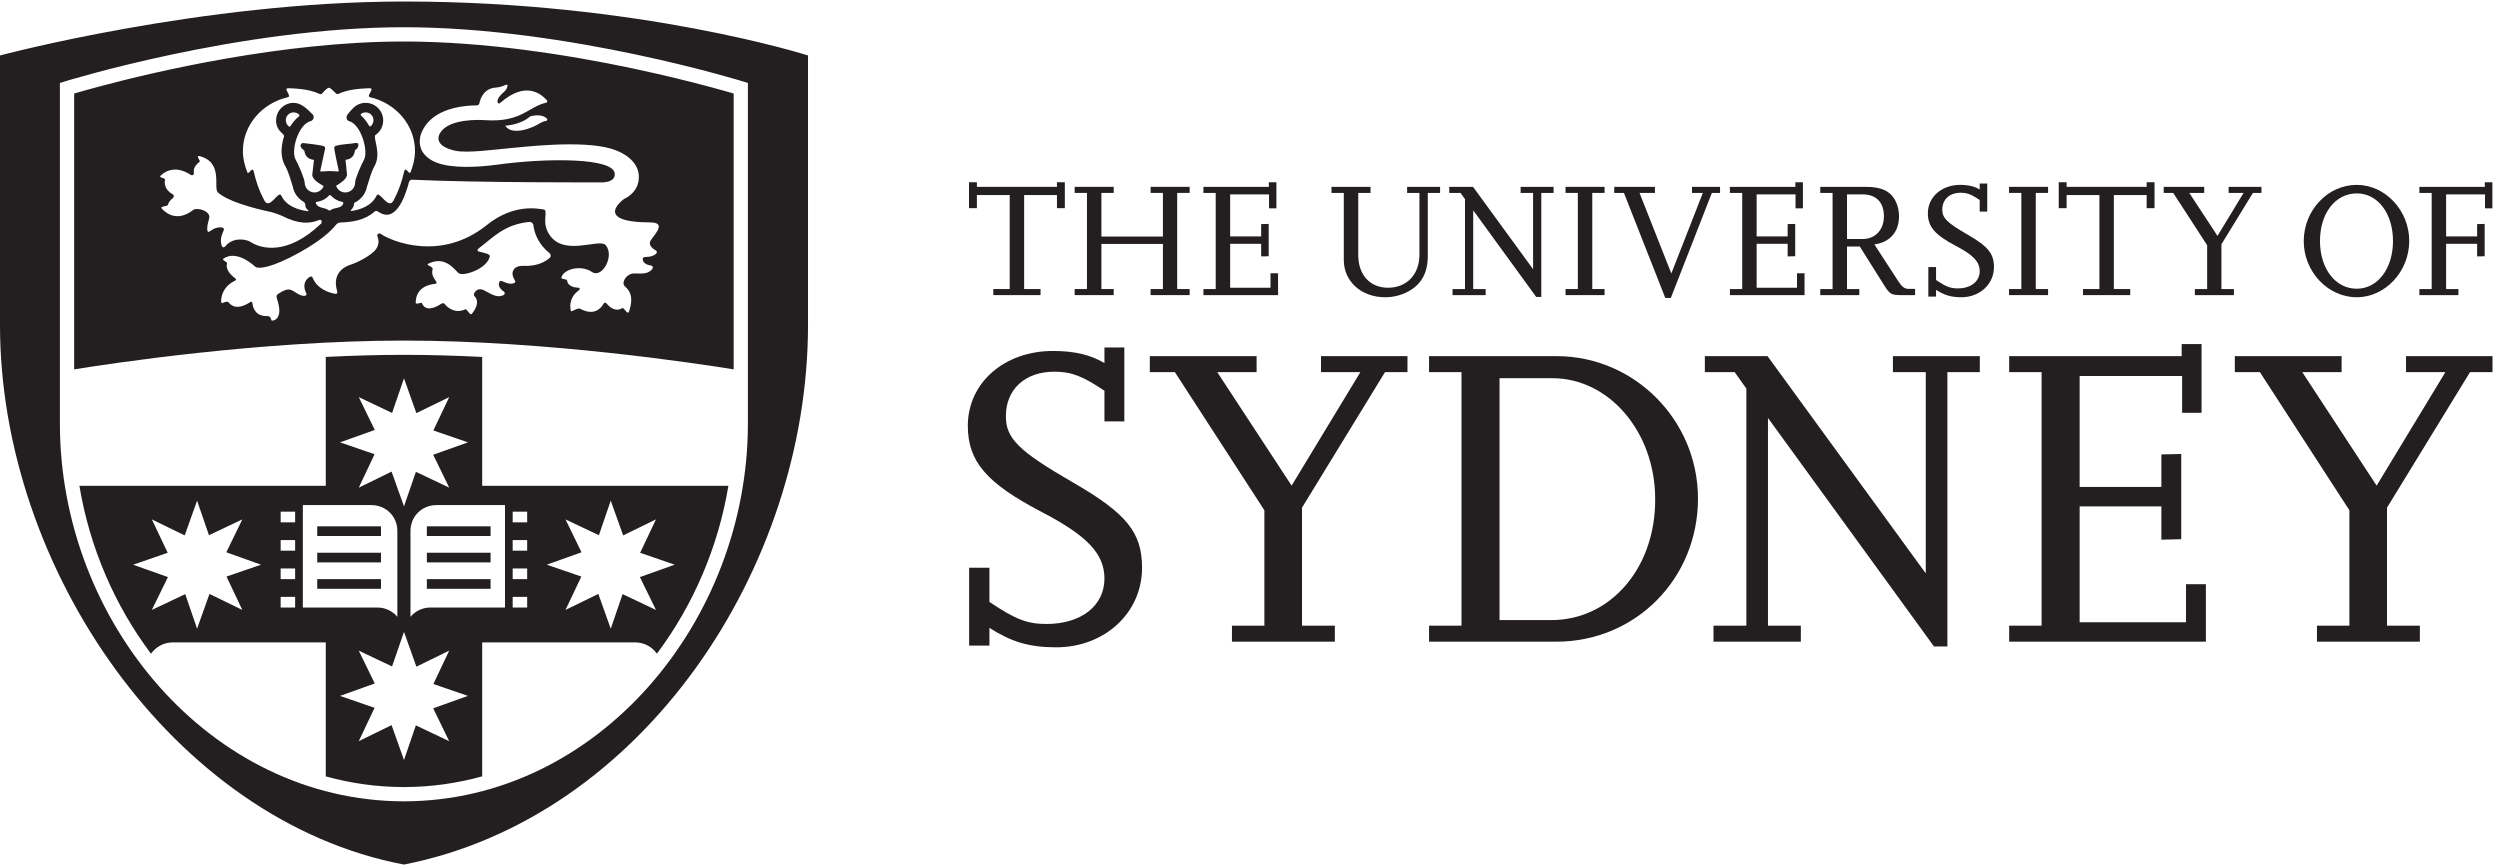 <?xml version="1.0" encoding="UTF-8" standalone="no"?>
<!DOCTYPE svg PUBLIC "-//W3C//DTD SVG 1.1//EN" "http://www.w3.org/Graphics/SVG/1.1/DTD/svg11.dtd">
<svg width="100%" height="100%" viewBox="0 0 1217 421" version="1.1" xmlns="http://www.w3.org/2000/svg" xmlns:xlink="http://www.w3.org/1999/xlink" xml:space="preserve" xmlns:serif="http://www.serif.com/" style="fill-rule:evenodd;clip-rule:evenodd;stroke-linejoin:round;stroke-miterlimit:2;">
    <g transform="matrix(4.167,0,0,4.167,0,0)">
        <path d="M121.56,34.476L116.04,34.476L116.04,33.767L117.956,33.767L117.956,22.786L114.123,22.786L114.123,24.319L113.203,24.319L113.203,21.291L114.123,21.291L114.123,21.827L123.476,21.827L123.476,21.291L124.396,21.291L124.396,24.319L123.476,24.319L123.476,22.786L119.643,22.786L119.643,33.767L121.56,33.767L121.56,34.476Z" style="fill:rgb(35,31,32);fill-rule:nonzero;"/>
        <path d="M138.979,34.476L134.418,34.476L134.418,33.767L135.855,33.767L135.855,28.497L128.669,28.497L128.669,33.767L130.106,33.767L130.106,34.476L125.545,34.476L125.545,33.767L126.982,33.767L126.982,22.536L125.545,22.536L125.545,21.827L130.106,21.827L130.106,22.536L128.669,22.536L128.669,27.634L135.855,27.634L135.855,22.536L134.418,22.536L134.418,21.827L138.979,21.827L138.979,22.536L137.522,22.536L137.522,33.767L138.979,33.767L138.979,34.476Z" style="fill:rgb(35,31,32);fill-rule:nonzero;"/>
        <path d="M149.305,34.476L140.585,34.476L140.585,33.767L142.022,33.767L142.022,22.536L140.585,22.536L140.585,21.827L148.231,21.827L148.231,21.291L149.113,21.291L149.113,24.338L148.251,24.338L148.251,22.709L143.709,22.709L143.709,27.615L147.331,27.615L147.331,26.178L148.213,26.159L148.213,29.934L147.331,29.953L147.331,28.478L143.709,28.478L143.709,33.614L148.423,33.614L148.423,31.927L149.305,31.927L149.305,34.476Z" style="fill:rgb(35,31,32);fill-rule:nonzero;"/>
        <path d="M168.236,22.536L166.799,22.536L166.799,29.839C166.799,31.889 166.07,33.212 164.479,34.074C163.675,34.495 162.755,34.725 161.815,34.725C159.037,34.725 156.986,32.885 156.986,30.375L156.986,22.536L155.549,22.536L155.549,21.827L160.11,21.827L160.11,22.536L158.673,22.536L158.673,29.781C158.673,32.1 160.033,33.614 162.161,33.614C164.346,33.614 165.821,32.061 165.821,29.761L165.821,22.536L164.384,22.536L164.384,21.827L168.236,21.827L168.236,22.536Z" style="fill:rgb(35,31,32);fill-rule:nonzero;"/>
        <path d="M180.057,34.687L179.462,34.687L172.103,24.568L172.103,33.767L173.56,33.767L173.56,34.476L169.688,34.476L169.688,33.767L171.145,33.767L171.145,23.265L170.627,22.536L169.305,22.536L169.305,21.827L172.084,21.827L179.099,31.448L179.099,22.536L177.642,22.536L177.642,21.827L181.494,21.827L181.494,22.536L180.057,22.536L180.057,34.687Z" style="fill:rgb(35,31,32);fill-rule:nonzero;"/>
        <path d="M187.451,34.476L182.89,34.476L182.89,33.767L184.327,33.767L184.327,22.536L182.89,22.536L182.89,21.827L187.451,21.827L187.451,22.536L186.014,22.536L186.014,33.767L187.451,33.767L187.451,34.476Z" style="fill:rgb(35,31,32);fill-rule:nonzero;"/>
        <path d="M195.193,34.802L194.541,34.802L189.712,22.536L188.581,22.536L188.581,21.827L193.334,21.827L193.334,22.536L191.532,22.536L195.251,31.946L198.931,22.536L197.665,22.536L197.665,21.827L200.942,21.827L200.942,22.536L199.984,22.536L195.193,34.802Z" style="fill:rgb(35,31,32);fill-rule:nonzero;"/>
        <path d="M210.812,34.476L202.092,34.476L202.092,33.767L203.529,33.767L203.529,22.536L202.092,22.536L202.092,21.827L209.738,21.827L209.738,21.291L210.62,21.291L210.62,24.338L209.758,24.338L209.758,22.709L205.216,22.709L205.216,27.615L208.838,27.615L208.838,26.178L209.72,26.159L209.72,29.934L208.838,29.953L208.838,28.478L205.216,28.478L205.216,33.614L209.931,33.614L209.931,31.927L210.812,31.927L210.812,34.476Z" style="fill:rgb(35,31,32);fill-rule:nonzero;"/>
        <path d="M215.772,27.922L217.612,27.922C219.068,27.922 220.084,26.848 220.084,25.277C220.084,23.629 219.184,22.709 217.573,22.709L215.772,22.709L215.772,27.922ZM223.726,34.476L222.097,34.476C220.966,34.476 220.755,34.361 220.123,33.345L217.267,28.803L215.772,28.803L215.772,33.767L217.21,33.767L217.21,34.476L212.648,34.476L212.648,33.767L214.086,33.767L214.086,22.536L212.648,22.536L212.648,21.827L217.977,21.827C219.835,21.827 220.89,22.345 221.464,23.533C221.714,24.05 221.848,24.626 221.848,25.239C221.848,27.098 220.813,28.286 218.973,28.554L221.732,32.809C222.192,33.518 222.499,33.748 222.979,33.748L223.726,33.748L223.726,34.476Z" style="fill:rgb(35,31,32);fill-rule:nonzero;"/>
        <path d="M226.176,34.649L225.274,34.649L225.274,31.199L226.176,31.199L226.176,32.713C227.345,33.499 227.862,33.691 228.705,33.691C230.238,33.691 231.273,32.885 231.273,31.678C231.273,30.586 230.526,29.781 228.456,28.708C226.041,27.443 225.218,26.485 225.218,24.913C225.218,23.015 226.827,21.597 228.993,21.597C229.951,21.597 230.66,21.77 231.273,22.134L231.273,21.444L232.155,21.444L232.155,24.721L231.273,24.721L231.273,23.361C230.296,22.709 229.817,22.517 229.05,22.517C227.747,22.517 226.903,23.303 226.903,24.491C226.903,25.468 227.46,26.025 229.855,27.405C232.251,28.784 232.94,29.628 232.94,31.199C232.94,33.192 231.293,34.725 229.127,34.725C227.92,34.725 227.134,34.476 226.176,33.863L226.176,34.649Z" style="fill:rgb(35,31,32);fill-rule:nonzero;"/>
        <path d="M239.263,34.476L234.701,34.476L234.701,33.767L236.139,33.767L236.139,22.536L234.701,22.536L234.701,21.827L239.263,21.827L239.263,22.536L237.825,22.536L237.825,33.767L239.263,33.767L239.263,34.476Z" style="fill:rgb(35,31,32);fill-rule:nonzero;"/>
        <path d="M248.862,34.476L243.343,34.476L243.343,33.767L245.259,33.767L245.259,22.786L241.426,22.786L241.426,24.319L240.506,24.319L240.506,21.291L241.426,21.291L241.426,21.827L250.778,21.827L250.778,21.291L251.698,21.291L251.698,24.319L250.778,24.319L250.778,22.786L246.945,22.786L246.945,33.767L248.862,33.767L248.862,34.476Z" style="fill:rgb(35,31,32);fill-rule:nonzero;"/>
        <path d="M260.97,34.476L256.409,34.476L256.409,33.767L257.846,33.767L257.846,28.65L253.879,22.536L252.768,22.536L252.768,21.827L257.501,21.827L257.501,22.536L255.757,22.536L259.053,27.558L262.101,22.536L260.355,22.536L260.355,21.827L264.19,21.827L264.19,22.536L263.193,22.536L259.514,28.535L259.514,33.767L260.97,33.767L260.97,34.476Z" style="fill:rgb(35,31,32);fill-rule:nonzero;"/>
        <path d="M271.027,28.152C271.027,31.391 272.829,33.729 275.32,33.729C277.773,33.729 279.556,31.372 279.556,28.152C279.556,24.932 277.773,22.594 275.34,22.594C272.829,22.594 271.027,24.894 271.027,28.152ZM269.13,28.171C269.13,24.568 271.929,21.597 275.32,21.597C278.655,21.597 281.453,24.587 281.453,28.152C281.453,31.717 278.655,34.725 275.32,34.725C271.947,34.725 269.13,31.736 269.13,28.171Z" style="fill:rgb(35,31,32);fill-rule:nonzero;"/>
        <path d="M287.199,34.476L282.638,34.476L282.638,33.767L284.075,33.767L284.075,22.536L282.638,22.536L282.638,21.827L290.284,21.827L290.284,21.291L291.166,21.291L291.166,24.338L290.304,24.338L290.304,22.709L285.762,22.709L285.762,27.615L289.384,27.615L289.384,26.178L290.266,26.159L290.266,29.934L289.384,29.953L289.384,28.478L285.762,28.478L285.762,33.767L287.199,33.767L287.199,34.476Z" style="fill:rgb(35,31,32);fill-rule:nonzero;"/>
        <path d="M115.589,75.419L113.216,75.419L113.216,66.327L115.589,66.327L115.589,70.318C118.67,72.389 120.034,72.894 122.256,72.894C126.297,72.894 129.024,70.773 129.024,67.591C129.024,64.712 127.054,62.591 121.6,59.762C115.235,56.429 113.063,53.9 113.063,49.738C113.063,44.737 117.307,41 123.014,41C125.539,41 127.407,41.454 129.024,42.414L129.024,40.595L131.348,40.595L131.348,49.232L129.024,49.232L129.024,45.646C126.448,43.929 125.186,43.424 123.165,43.424C119.73,43.424 117.509,45.495 117.509,48.626C117.509,51.204 118.973,52.679 125.286,56.327C131.6,59.964 133.418,62.187 133.418,66.327C133.418,71.581 129.074,75.621 123.367,75.621C120.186,75.621 118.114,74.964 115.589,73.349L115.589,75.419Z" style="fill:rgb(35,31,32);fill-rule:nonzero;"/>
        <path d="M155.94,74.964L143.92,74.964L143.92,73.096L147.708,73.096L147.708,59.611L137.253,43.474L134.324,43.474L134.324,41.606L146.799,41.606L146.799,43.474L142.203,43.474L150.89,56.732L158.921,43.474L154.324,43.474L154.324,41.606L164.426,41.606L164.426,43.474L161.8,43.474L152.103,59.308L152.103,73.096L155.94,73.096L155.94,74.964Z" style="fill:rgb(35,31,32);fill-rule:nonzero;"/>
        <path d="M175.18,72.439L181.241,72.439C188.16,72.439 193.413,66.327 193.362,58.298C193.362,50.495 188.009,44.182 181.342,44.182L175.18,44.182L175.18,72.439ZM166.947,74.964L166.947,73.096L170.735,73.096L170.735,43.474L166.947,43.474L166.947,41.606L181.847,41.606C190.938,41.606 198.362,49.081 198.362,58.247C198.362,67.591 191.09,74.964 181.796,74.964L166.947,74.964Z" style="fill:rgb(35,31,32);fill-rule:nonzero;"/>
        <path d="M227.499,75.521L225.934,75.521L206.539,48.828L206.539,73.096L210.378,73.096L210.378,74.964L200.175,74.964L200.175,73.096L204.014,73.096L204.014,45.394L202.65,43.474L199.165,43.474L199.165,41.606L206.488,41.606L224.974,66.985L224.974,43.474L221.136,43.474L221.136,41.606L231.287,41.606L231.287,43.474L227.499,43.474L227.499,75.521Z" style="fill:rgb(35,31,32);fill-rule:nonzero;"/>
        <path d="M257.698,74.964L234.718,74.964L234.718,73.096L238.506,73.096L238.506,43.474L234.718,43.474L234.718,41.606L254.87,41.606L254.87,40.192L257.193,40.192L257.193,48.222L254.921,48.222L254.921,43.929L242.95,43.929L242.95,56.883L252.496,56.883L252.496,53.086L254.819,53.035L254.819,62.994L252.496,63.045L252.496,59.155L242.95,59.155L242.95,72.692L255.375,72.692L255.375,68.247L257.698,68.247L257.698,74.964Z" style="fill:rgb(35,31,32);fill-rule:nonzero;"/>
        <path d="M282.694,74.964L270.674,74.964L270.674,73.096L274.462,73.096L274.462,59.611L264.007,43.474L261.078,43.474L261.078,41.606L273.553,41.606L273.553,43.474L268.957,43.474L277.644,56.732L285.675,43.474L281.078,43.474L281.078,41.606L291.18,41.606L291.18,43.474L288.554,43.474L278.856,59.308L278.856,73.096L282.694,73.096L282.694,74.964Z" style="fill:rgb(35,31,32);fill-rule:nonzero;"/>
        <path d="M87.372,49.482C87.369,72.599 69.82,93.587 47.193,93.613L47.179,93.613C24.549,93.587 7,72.599 6.997,49.482L6.997,9.689L7.586,9.51C7.625,9.5 27.979,3.187 47.185,3.181C66.395,3.187 86.785,9.51 86.785,9.51L87.372,9.689L87.372,49.482ZM47.195,0.177C23.548,0.177 0,6.48 0,6.48L0,37.984C0,66.378 20.309,95.9 47.185,101C75.056,95.544 94.394,66.378 94.394,37.984L94.394,6.48C94.394,6.48 74.668,0.177 47.195,0.177ZM63.781,14.127C63.57,14.164 63.27,14.256 62.942,14.472C62.315,14.894 59.803,15.939 59.018,14.681C59.018,14.681 60.777,14.621 61.925,13.605C61.925,13.605 63.157,13.185 63.877,13.838C63.96,13.914 63.972,14.093 63.781,14.127ZM76.532,29.207C76.79,29.342 76.797,29.508 76.606,29.675C76.407,29.849 76.107,30.009 75.383,30.025C75.067,30.029 75.072,30.228 75.096,30.363C75.142,30.695 75.513,30.951 76.029,31.011C76.307,31.084 76.356,31.269 76.107,31.531C75.678,31.978 75.104,31.978 74.134,31.943C73.22,31.91 72.49,33.021 73.027,33.484C73.39,33.797 74.127,34.486 73.492,36.361C73.29,36.927 72.945,35.842 72.653,36.011C71.895,36.463 71.234,35.894 70.89,35.486C70.742,35.312 70.61,35.306 70.51,35.486C70.207,36.015 69.407,36.949 67.796,36.078C67.448,35.892 66.728,36.533 66.686,36.314C66.424,35.06 67.066,34.318 67.613,33.927C67.668,33.884 67.878,33.599 67.522,33.609C66.978,33.58 66.315,33.404 66.24,32.738C66.228,32.595 65.545,32.631 65.58,32.439C65.742,31.517 67.768,30.849 69.162,31.775C70.343,32.556 71.826,29.892 70.761,28.642C69.989,27.744 65.48,30.259 63.947,26.992C63.332,25.677 64.103,24.554 63.477,24.465C62.849,24.375 60.013,23.761 56.866,26.293C51.547,30.572 45.781,28.24 44.425,27.287C44.212,27.22 44.005,27.39 44.095,27.605C44.314,28.156 44.22,28.67 43.955,29.062C43.401,29.9 41.489,30.756 41.151,30.855C38.912,31.513 39.148,33.226 39.382,33.99C39.453,34.222 39.367,34.361 39.125,34.318C38.44,34.191 37.057,33.771 36.515,32.425C36.454,32.269 36.298,32.263 36.113,32.396C35.28,32.99 35.575,33.853 35.772,34.236C35.848,34.388 35.805,34.533 35.608,34.554C34.845,34.646 34.297,33.756 33.64,33.82C33.21,33.861 32.707,34.191 32.434,34.383C32.301,34.467 32.282,34.683 32.364,34.929C33.199,37.41 31.825,37.494 31.743,37.449C31.646,37.396 31.701,36.982 31.301,36.92C29.955,36.994 29.57,36.115 29.496,35.465C29.469,35.254 29.387,35.181 29.245,35.279C28.731,35.634 27.475,36.334 26.687,35.304C26.574,35.158 26.198,35.312 25.993,35.4C25.829,35.468 25.825,35.201 25.829,35.117C25.924,33.701 26.882,33.064 27.409,32.818C27.604,32.726 27.626,32.625 27.469,32.509C27.044,32.193 26.293,31.509 26.531,30.767C26.574,30.627 25.903,30.361 26.071,30.24C27.62,29.117 29.606,30.98 29.859,31.181C30.125,31.394 31.533,31.439 35.122,29.42C37.404,28.136 38.598,27.076 39.248,26.269C39.328,26.175 39.494,26.004 39.726,25.996C41.173,25.947 42.603,25.732 43.721,24.748C43.904,24.556 44.095,24.67 44.173,24.724C46.225,26.154 47.285,22.99 47.708,21.545C47.763,21.252 47.825,21.009 48.137,20.994C55.698,21.357 70.027,21.306 70.027,21.306C70.027,21.306 71.917,21.457 71.818,20.281C71.668,18.398 63.852,18.439 58.019,19.244C55.9,19.535 52.823,19.703 51.004,18.998C50.25,18.705 49.639,18.238 49.3,17.634C48.937,16.867 49.032,16.408 49.101,15.922C49.19,15.57 49.362,15.197 49.608,14.802C51.102,12.49 54.563,12.314 55.636,12.314C55.842,12.314 55.971,12.226 55.999,12.076C56.107,11.541 56.511,10.308 57.96,10.228C58.368,10.203 58.783,10.049 59.041,9.929C59.212,9.851 59.322,9.898 59.291,10.049C59.25,10.234 59.161,10.484 58.947,10.67C57.93,11.543 58.079,11.945 58.202,12.06C58.272,12.115 58.363,12.088 58.441,12.015C61.522,9.328 63.317,11.107 63.865,11.689C63.957,11.791 63.981,11.955 63.803,11.998C61.709,12.467 60.901,14.336 56.627,14.035C56.107,14.002 52.607,13.826 51.496,15.412C50.856,16.334 51.301,17.193 53.191,17.611C54.626,17.925 57.972,17.439 59.549,17.31C61.092,17.183 67.826,16.342 71.355,17.359C72.845,17.785 75.009,18.982 74.579,21.242C74.297,22.668 72.927,23.228 72.927,23.228C72.927,23.228 69.053,25.957 76,25.986C78.155,25.996 76.033,27.771 75.923,28.293C75.846,28.67 76.195,29.009 76.532,29.207ZM64.221,30.129C63.681,30.601 62.716,31.117 61.189,31.062C60.543,31.035 60.231,31.22 60.069,31.412C59.973,31.543 59.914,31.705 59.903,31.738C59.814,32.056 59.932,32.396 60.102,32.664C60.266,32.898 60.204,33.049 59.95,33.109C59.698,33.175 59.366,33.181 58.71,32.865C58.42,32.726 58.339,32.904 58.301,33.039C58.191,33.357 58.401,33.752 58.83,34.037C59.051,34.23 59.01,34.418 58.667,34.539C58.089,34.74 57.571,34.476 56.724,34.006C56.227,33.728 55.842,33.683 55.507,34.08C55.316,34.299 55.335,34.504 55.445,34.617C55.774,34.943 55.971,35.597 55.151,36.631C54.879,36.972 54.585,36.027 54.336,36.14C53.212,36.666 52.292,35.978 51.942,35.506C51.866,35.41 51.71,35.379 51.516,35.504C50.954,35.881 49.752,36.502 49.288,35.418C49.216,35.259 48.555,35.664 48.563,35.353C48.587,33.558 50.144,33.222 50.81,33.164C51.012,33.142 51.053,33.045 50.946,32.881C50.681,32.492 50.361,32.029 50.536,31.49C50.659,31.093 49.639,31.002 50.057,30.797C52.111,29.771 53.26,31.732 53.616,31.943C54.211,32.285 56.892,31.414 57.219,29.961C57.289,29.675 56.594,29.549 55.904,29.377C55.779,29.347 55.709,29.187 55.937,29.006C57.564,27.795 58.867,26.224 61.808,25.931C62.164,25.894 62.307,26.189 62.318,26.334C62.375,26.791 62.495,27.238 62.69,27.654C63.115,28.556 63.626,29.117 64.144,29.527C64.393,29.726 64.363,30.006 64.221,30.129ZM25.804,26.556C25.181,26.556 24.922,26.758 24.463,27.05C24.177,27.252 24.089,26.689 24.43,25.537C24.703,24.633 22.932,24.146 22.511,24.568C21.916,25.033 20.39,25.943 18.904,24.375C18.606,24.06 19.581,24.166 19.639,23.89C19.725,23.486 20.096,23.242 20.25,23.08C20.335,22.957 20.335,22.769 20.184,22.697C19.725,22.451 19.099,21.922 19.274,20.945C19.296,20.806 18.498,20.759 18.764,20.515C20.16,19.22 21.686,20.027 22.298,20.443C22.405,20.482 22.622,20.502 22.642,20.295C22.688,19.877 22.472,19.597 23.311,18.9C23.472,18.765 22.825,18.201 23.277,18.228C26.172,18.955 24.861,21.959 25.462,22.488C26.566,23.474 29.237,24.252 31.749,24.791C31.966,24.838 32.746,25.115 32.91,25.201C34.939,26.238 36.181,26.136 37.279,25.705C37.63,25.57 37.627,26.013 37.506,26.125C33.478,29.972 30.413,28.996 29.329,28.299C28.575,27.814 27.032,27.799 26.32,28.789C26.198,28.908 25.981,28.984 25.891,28.668C25.679,27.927 25.911,27.445 26.129,26.912C26.266,26.634 25.924,26.556 25.804,26.556ZM33.92,14.75C33.901,14.781 33.807,14.814 33.729,14.761C33.524,14.59 33.39,14.334 33.39,14.043C33.39,13.537 33.797,13.129 34.303,13.129C34.548,13.129 34.771,13.226 34.939,13.383C35.007,13.433 34.968,13.552 34.931,13.586C34.537,13.904 34.193,14.308 33.92,14.75ZM40.088,23.812C39.87,24.392 39.053,24.199 38.618,24.556C38.571,24.599 38.44,24.599 38.403,24.568C37.97,24.199 37.159,24.381 36.897,23.75C36.877,23.701 36.877,23.597 36.995,23.58C37.568,23.515 38.079,23.236 38.45,22.828C38.481,22.789 38.579,22.754 38.661,22.849C38.996,23.222 39.468,23.496 39.991,23.58C40.053,23.59 40.147,23.642 40.088,23.812ZM42.162,13.482C42.129,13.453 42.137,13.334 42.178,13.308C42.326,13.193 42.511,13.129 42.716,13.129C43.221,13.129 43.631,13.537 43.631,14.043C43.631,14.33 43.498,14.584 43.295,14.752C43.241,14.802 43.139,14.744 43.12,14.697C42.858,14.226 42.539,13.806 42.162,13.482ZM33.605,11.363C34.186,11.228 32.931,10.263 33.751,10.308C34.287,10.338 36.044,10.343 37.377,10.994C37.63,11.101 37.787,10.619 38.292,10.295C38.333,10.269 38.454,10.222 38.543,10.293C39.068,10.617 39.253,11.088 39.507,10.978C40.83,10.343 42.574,10.343 43.1,10.308C43.951,10.256 42.668,11.228 43.249,11.363C46.252,12.06 48.481,14.609 48.481,17.646C48.481,18.525 48.266,19.345 47.967,20.111C47.803,20.521 47.375,19.349 47.216,20.033C46.922,21.271 46.621,22.201 45.968,23.433C45.344,24.592 44.314,22.164 43.994,22.851C43.413,24.074 42.053,24.496 41.103,24.642C40.994,24.654 40.892,24.64 41.023,24.515C41.072,24.468 41.302,24.256 41.364,23.822C41.372,23.775 41.345,23.707 41.446,23.662C42.162,23.32 42.702,22.654 42.862,21.849C43.09,21.103 43.393,20.041 43.76,19.383C44.573,17.933 43.584,16.177 43.838,15.787C44.396,15.424 44.766,14.791 44.766,14.07C44.766,12.935 43.842,12.015 42.716,12.015C42.102,12.015 41.553,12.285 41.185,12.709L41.126,12.763C40.939,12.963 40.755,13.168 40.594,13.384C40.408,13.625 40.449,14.056 40.771,14.144C42.17,14.509 43.085,17.662 42.511,18.685C42.258,19.14 41.485,20.838 41.485,21.332C41.485,21.968 40.974,22.482 40.34,22.482C39.855,22.482 39.445,22.181 39.273,21.734C39.273,21.734 39.293,21.697 39.296,21.685C39.685,21.443 40.537,20.931 40.537,20.398L40.367,18.672C41.064,18.588 41.386,18.209 41.472,17.549C41.534,17.506 41.596,17.459 41.651,17.412C41.883,17.199 42.039,16.623 41.54,16.705C40.83,16.838 40.026,16.812 39.248,17.029C39.145,17.056 39.068,17.15 39.049,17.25C39.016,17.4 39.472,19.486 39.573,19.949C39.581,20.002 39.546,20.033 39.521,20.033C39.207,20.008 38.639,19.98 38.501,19.98C38.366,19.982 37.814,20.011 37.484,20.039C37.451,20.041 37.404,19.998 37.416,19.955C37.522,19.463 37.978,17.386 37.978,17.386C37.989,17.3 37.978,17.209 37.929,17.138C37.779,16.941 35.746,16.767 35.473,16.715C35.356,16.693 35.241,16.738 35.169,16.836C34.968,17.121 35.321,17.441 35.545,17.576C35.633,18.217 35.969,18.588 36.644,18.672C36.651,18.681 36.665,18.701 36.673,18.705C36.651,18.818 36.48,20.418 36.48,20.427C36.48,20.98 37.32,21.447 37.736,21.691C37.759,21.72 37.789,21.756 37.794,21.795C37.593,22.195 37.198,22.482 36.741,22.482C36.105,22.482 35.594,21.968 35.594,21.332C35.594,20.924 34.835,19.15 34.548,18.668C33.94,17.615 34.845,14.511 36.298,14.146C36.612,14.07 36.774,13.613 36.53,13.373C35.922,12.769 35.226,12.015 34.303,12.015C33.171,12.015 32.254,12.935 32.254,14.07C32.254,15.369 33.252,15.576 33.183,15.935C32.781,17.14 32.773,18.457 33.315,19.384C33.69,20.027 33.975,21.052 34.201,21.787C34.338,22.541 34.794,23.183 35.438,23.56C35.758,23.746 35.602,23.994 35.736,24.263C35.799,24.392 35.902,24.478 35.984,24.549C36.121,24.654 36.016,24.677 35.902,24.662C34.946,24.541 33.472,24.138 32.863,22.851C32.543,22.164 31.503,24.592 30.889,23.433C30.233,22.201 29.933,21.271 29.641,20.033C29.481,19.349 29.051,20.521 28.888,20.111C28.587,19.345 28.375,18.525 28.375,17.646C28.375,14.609 30.604,12.06 33.605,11.363ZM73.831,7.976C66.407,6.41 56.61,4.849 47.185,4.849C33.043,4.845 18.085,8.367 11.517,10.129C10.206,10.478 9.232,10.759 8.663,10.925L8.663,43.15C12.919,42.465 30.511,39.789 47.185,39.787C63.86,39.789 81.447,42.463 85.708,43.15L85.708,10.925C85.135,10.759 84.163,10.478 82.852,10.129C80.661,9.543 77.543,8.761 73.831,7.976ZM58.995,59.007L58.995,70.976C56.635,70.974 50.418,70.97 50.296,70.97C49.354,70.97 48.516,71.39 47.954,72.054L47.954,62.025C47.954,60.333 49.278,59.007 50.997,59.007C51.147,59.007 51.317,58.986 51.461,59.007L58.995,59.007ZM59.892,69.73L61.585,69.73L61.585,70.97L59.892,70.97L59.892,69.73ZM59.892,66.407L61.585,66.407L61.585,67.655L59.892,67.655L59.892,66.407ZM59.892,63.093L61.585,63.093L61.585,64.333L59.892,64.333L59.892,63.093ZM59.892,59.771L61.585,59.771L61.585,61.017L59.892,61.017L59.892,59.771ZM66.062,60.675L69.964,62.525L71.348,58.489L72.798,62.548L76.632,60.675L74.784,64.577L78.82,65.97L74.756,67.417L76.632,71.255L72.733,69.407L71.348,73.446L69.898,69.384L66.062,71.255L67.914,67.355L63.877,65.97L67.933,64.519L66.062,60.675ZM52.475,86.587L48.582,84.738L47.195,88.787L45.746,84.71L41.91,86.587L43.76,82.689L39.722,81.296L43.781,79.845L41.91,76.009L45.802,77.857L47.195,73.82L48.644,77.882L52.475,76.009L50.63,79.907L54.667,81.296L50.606,82.747L52.475,86.587ZM35.379,70.976L35.379,59.007L42.913,59.007C43.056,58.986 43.225,59.007 43.376,59.007C45.098,59.007 46.42,60.333 46.42,62.025L46.42,72.054C45.86,71.39 45.018,70.97 44.078,70.97C43.955,70.97 37.738,70.974 35.379,70.976ZM34.478,61.017L32.787,61.017L32.787,59.771L34.478,59.771L34.478,61.017ZM34.478,64.333L32.787,64.333L32.787,63.093L34.478,63.093L34.478,64.333ZM34.478,67.655L32.787,67.655L32.787,66.407L34.478,66.407L34.478,67.655ZM34.478,70.97L32.787,70.97L32.787,69.73L34.478,69.73L34.478,70.97ZM28.31,71.255L24.471,69.384L23.024,73.446L21.641,69.407L17.737,71.255L19.618,67.417L15.555,65.97L19.59,64.577L17.737,60.675L21.576,62.548L23.024,58.489L24.413,62.525L28.31,60.675L26.439,64.519L30.495,65.97L26.459,67.355L28.31,71.255ZM41.914,46.392L45.804,48.24L47.195,44.199L48.64,48.263L52.478,46.392L50.626,50.287L54.667,51.677L50.606,53.126L52.478,56.966L48.585,55.12L47.195,59.157L45.746,55.095L41.914,56.966L43.758,53.064L39.722,51.677L43.783,50.228L41.914,46.392ZM56.33,41.699C53.307,41.545 50.23,41.453 47.185,41.453C44.148,41.453 41.076,41.545 38.058,41.697L38.058,56.751L9.275,56.751C10.475,63.972 13.413,70.739 17.64,76.37C18.21,75.568 19.142,75.044 20.201,75.044L38.058,75.044L38.058,90.7C40.976,91.504 44.025,91.946 47.179,91.946L47.179,92.073L47.193,92.073L47.193,91.946C50.353,91.946 53.407,91.503 56.33,90.696L56.33,75.044L74.19,75.044C75.24,75.044 76.17,75.562 76.743,76.359C80.961,70.732 83.897,63.966 85.095,56.751L56.33,56.751L56.33,41.699ZM44.507,61.486L37.061,61.486L37.061,62.614L44.507,62.614L44.507,61.486ZM44.507,67.659L37.061,67.659L37.061,68.786L44.507,68.786L44.507,67.659ZM44.507,64.571L37.061,64.571L37.061,65.7L44.507,65.7L44.507,64.571ZM49.867,62.614L57.31,62.614L57.31,61.486L49.867,61.486L49.867,62.614ZM49.867,68.786L57.31,68.786L57.31,67.659L49.867,67.659L49.867,68.786ZM49.867,65.7L57.31,65.7L57.31,64.571L49.867,64.571L49.867,65.7Z" style="fill:rgb(35,31,32);fill-rule:nonzero;"/>
    </g>
</svg>
